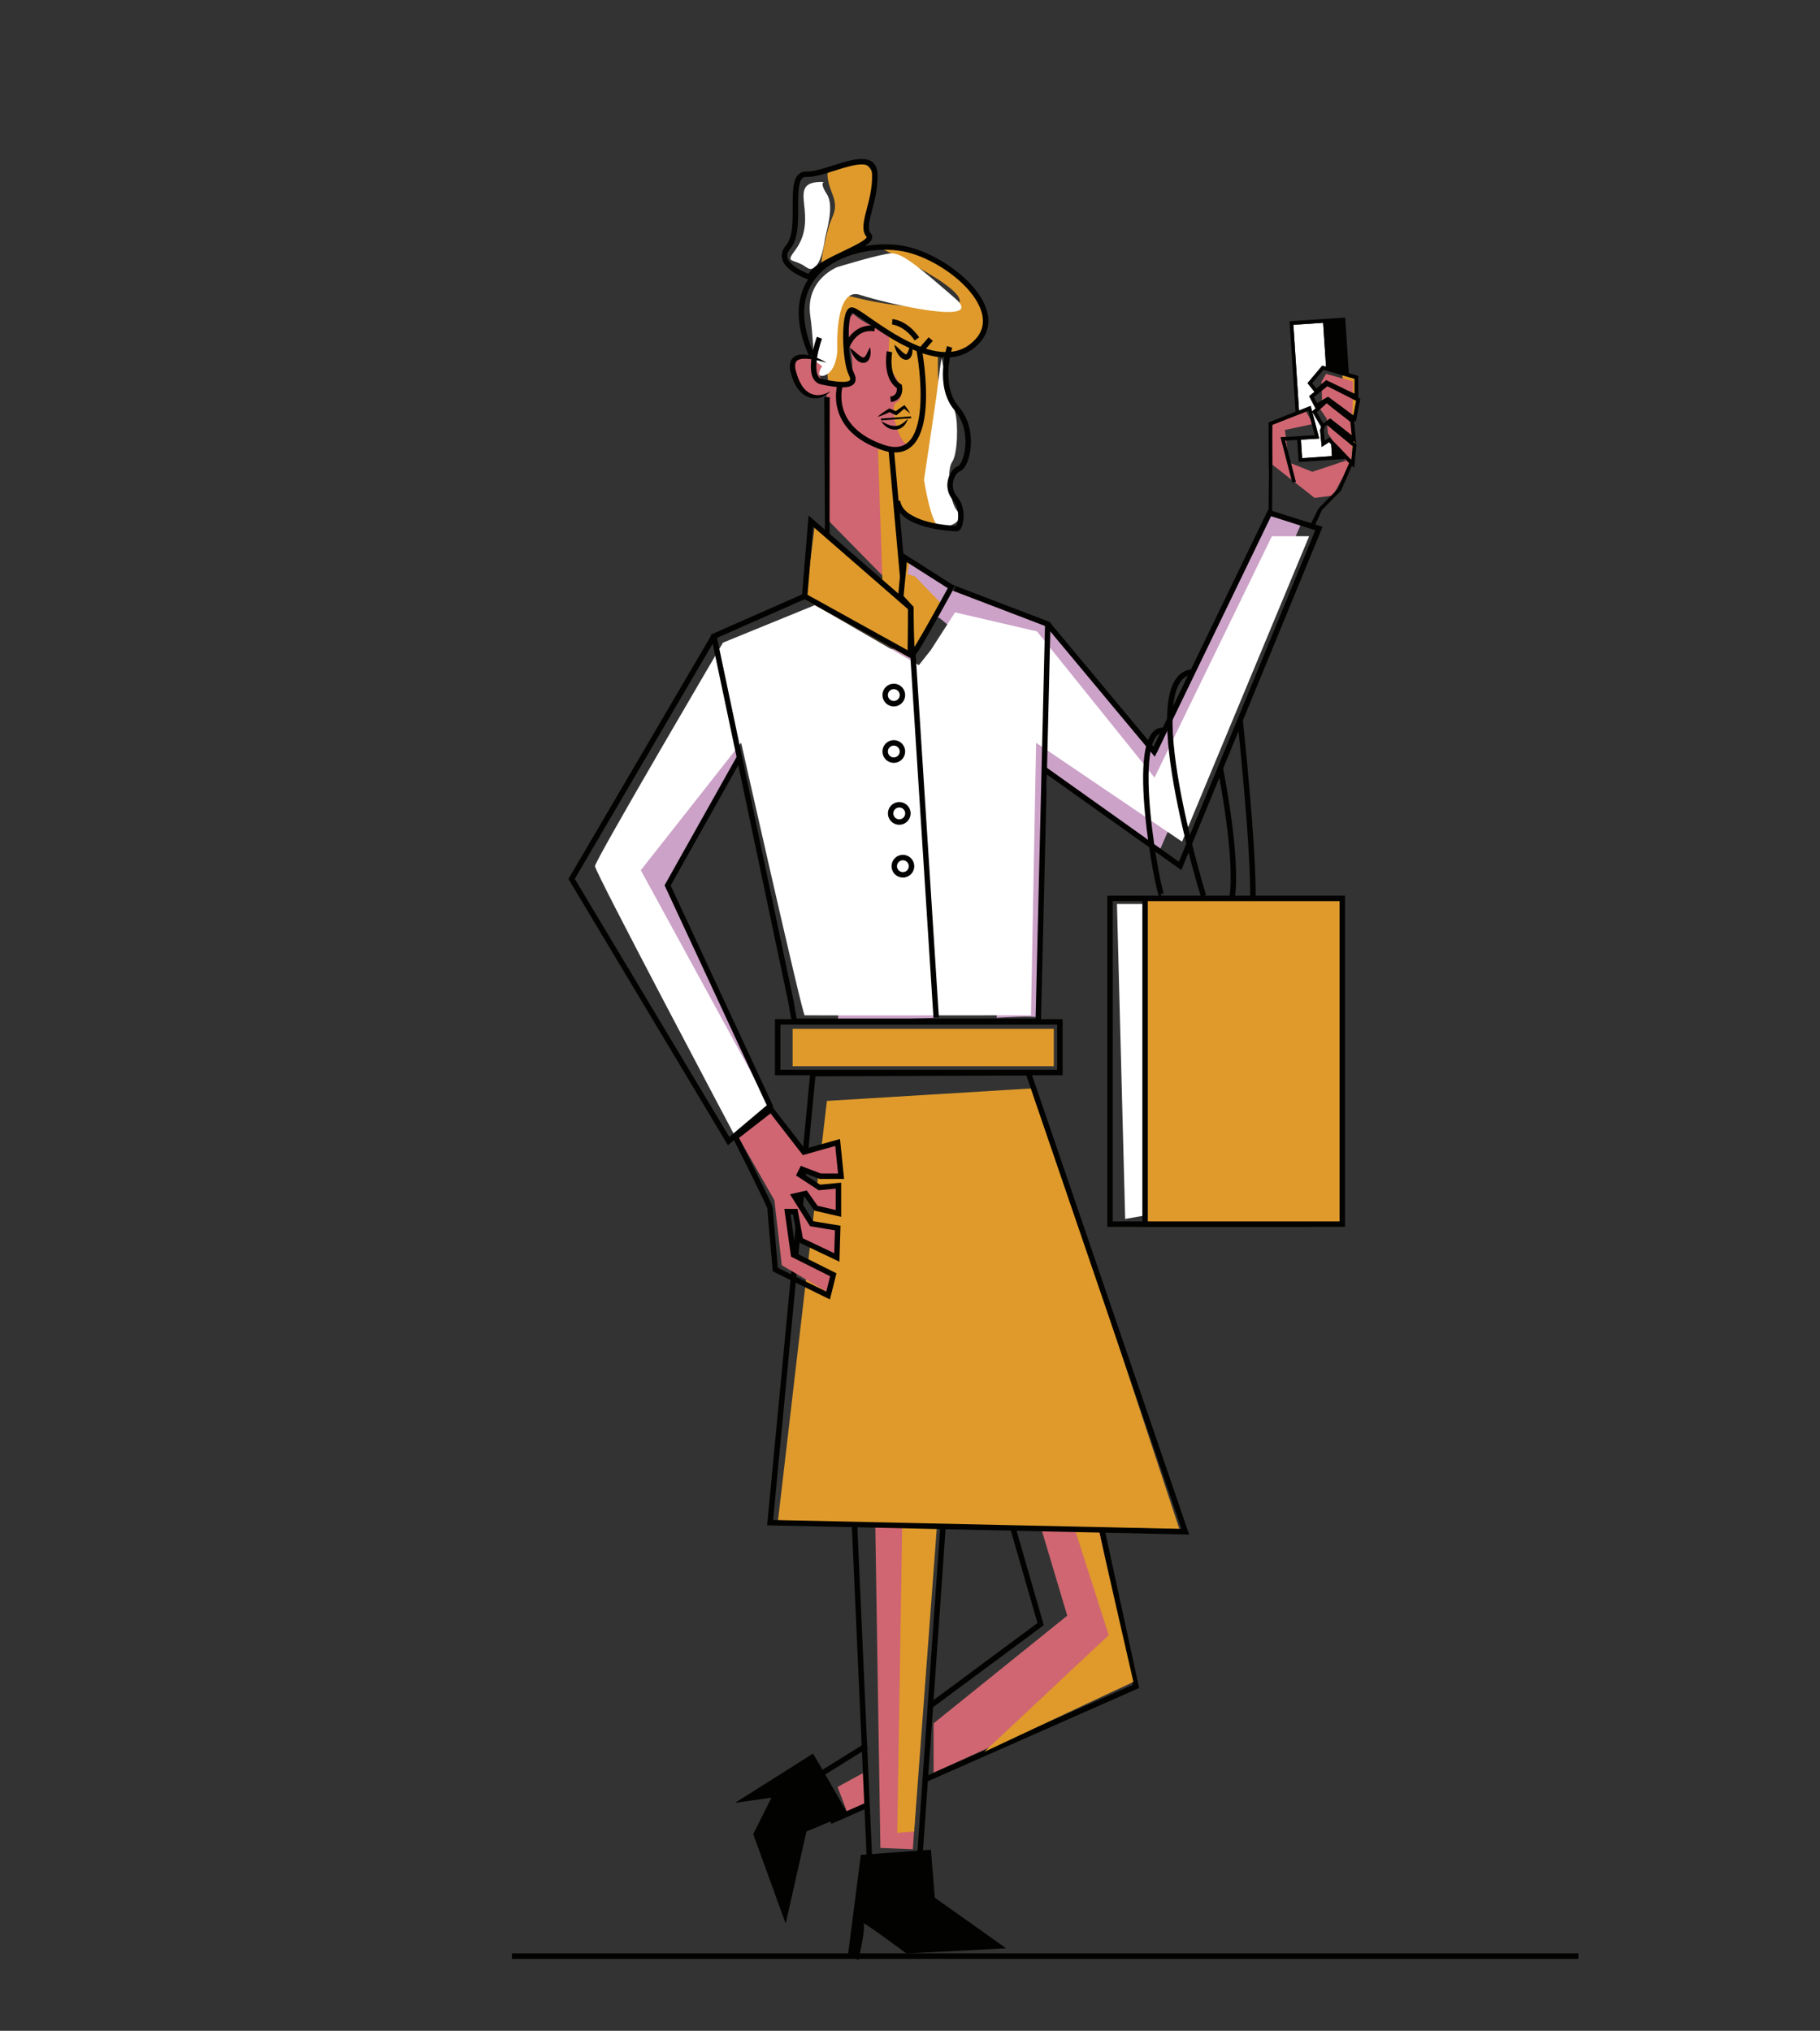 <svg xmlns="http://www.w3.org/2000/svg" viewBox="0 0 1000 1115.49"><rect x="0" y="0" width="1000" height="1115.49" fill="#333333" stroke="none"/><title>Mesa de trabajo 13</title><g id="Capa_7" data-name="Capa 7"><path d="M481.83,135.38s76.28,35.16,31.37,33.74-51.8-12.36-53-3.57-8.08,43.49-4.52,44.2,13.31,2.85,12.36-1.66-4.52-23.29-3.8-25.9,1.19-12.6,3.56-11.88,22.1,15.44,26.14,16.16,24.95,13.78,36.59,4.75S542,176.49,542,176.49,538.39,140.6,481.83,135.38Z" fill="#df9a2b"/><path d="M515.34,196.45s-.48,28.51,3.8,35.64-3.09,19-6.42,22.57,4.52,34.7.48,34-22.34-11.16-22.34-11.16l-.95-29.71s10.93-1,12.83-6.89,7.13-28.75,4-38.73-1.66-10-1.66-10S516.52,193.83,515.34,196.45Z" fill="#df9a2b"/><path d="M516.29,339.5l29,24.23,2.37,195.33s22.82-1.43,22.34,0,5.23-134.5,5.23-134.5l62.26,41.83,77-177.75-17.11-6.17L635.57,413.63l-57.5-69.86-55.13-20.91-10,15.68Z" fill="#cca2c8"/><polygon points="397.95 382.74 346.15 476.84 405.08 621.32 423.61 608.96 367.06 487.3 406.5 416.96 397.95 382.74" fill="#cca2c8"/><polygon points="488.25 356.13 460.21 560.96 514.86 559.06 502.5 358.5 488.25 356.13" fill="#cca2c8"/><path d="M404.13,624.64,423.61,609,352.09,478l55.13-70s33.69,149.57,34.9,149.7,124.36,0,124.36,0l2.8-149.7,80.2,54.31,69.83-167.77H698.84l-64.48,132.6-64.61-80.32-45-10.45-13.32,20.7-6.56,8.29-57.08-33L397.24,353S326.9,472.6,326.9,475.79,404.13,624.64,404.13,624.64Z" fill="#fff"/><polygon points="613.71 496.56 634.36 496.56 634.36 666.7 618.23 669.55 613.71 496.56" fill="#fff"/><path d="M507.71,263.57s3.82,25.37,8.82,26,14.25-4,9.62-8.76-6.08-22.66-3-27.07,3.43-21.54,1.59-27.48-6.76-25.16-7.14-28.6-2.1,12.9-3.17,20.53S507.71,263.57,507.71,263.57Z" fill="#fff"/><path d="M460.08,146.7s-17.71,6.76-14.89,26.76.74,35,7.7,32.81,7.19-14.1,7.19-14.1-1.83-35,12.58-30.18,70.19,17.47,52,1.78-28.75-25-35-24.62S460.08,146.7,460.08,146.7Z" fill="#fff"/><path d="M452.89,100s-2.88,0,1.5,6.77-.88,21.85-1.21,25-3.24,20.05-10.22,15-11.71-1.82-6.32-8.95,6.29-14.25,5.48-22.81S439.16,99.26,452.89,100Z" fill="#fff"/><polyline points="479.45 744.17 483.73 1015.06 501.55 1015.77 520.09 742.74" fill="#d06671"/><polyline points="541.48 737.04 586.39 887.46 512.96 946.62 512.96 973.71 621.32 924.52 582.11 735.61" fill="#d06671"/><polygon points="475.89 973 460.21 981.55 465.91 996.52 475.89 990.82 475.89 973" fill="#d06671"/><polyline points="464.49 725.28 478.74 1043.57 504.05 1038.94 525.79 729.55" fill="none" stroke="#020201" stroke-miterlimit="10" stroke-width="3"/><polyline points="520.09 712.8 571.77 892.09 510.94 937.17" fill="none" stroke="#020201" stroke-miterlimit="10" stroke-width="3"/><polyline points="508.8 977.24 624.17 926.31 575.69 703.53" fill="none" stroke="#020201" stroke-miterlimit="10" stroke-width="3"/><polyline points="476.06 958.87 447.61 976.56 457.59 999.85 477.08 991.25" fill="none" stroke="#020201" stroke-miterlimit="10" stroke-width="3"/><polyline points="561.2 748.45 609.2 898.15 540.76 962.31 622.74 923.81 581.63 744.17" fill="#df9a2b"/><polyline points="521.28 751.3 502.27 1006.03 493 1006.74 497.04 755.1" fill="#df9a2b"/><polygon points="743.24 245.07 742.95 247.95 742.73 250.03 742.73 250.06 742.72 250.82 742.65 250.82 742.55 251.83 742.51 252.28 742.28 252.17 742.18 252.39 741.7 251.89 740.8 250.94 739.9 250.01 737.8 247.82 738.4 241.07 741.68 243.79 742.73 244.66 742.82 244.73 743.24 245.07" fill="#df9a2b"/><polygon points="744.36 243.42 743.61 242.8 743.57 242.25 744.31 242.83 744.36 243.42" fill="#df9a2b"/><polygon points="742.73 239.09 742.35 238.79 741.3 237.97 738.84 236.05 738.46 228.9 740.83 230.75 741.87 231.57 742.08 231.73 742.73 239.09" fill="#df9a2b"/><polygon points="744.34 216.25 743.28 215.75 741.78 215.05 740.76 214.57 739.73 214.08 738.2 213.36 738.2 212.77 737.74 207.9 737.57 206.08 739.24 206.56 740.25 206.85 741.26 207.14 744.33 208.01 744.34 216.25" fill="#df9a2b"/><polygon points="745.21 220.14 743.64 228.23 743.09 227.82 742.6 227.46 741.56 226.7 740.51 225.93 738.21 224.24 738.2 224.05 738.2 216.58 739.95 217.47 740.98 217.99 742.01 218.52 743.23 219.14 745.21 220.14" fill="#df9a2b"/><polygon points="707.43 247.05 706.12 241.99 706.76 241.95 707.43 247.05" fill="#d06671"/><polygon points="709.61 263.36 709.65 263.52 699.1 255.2 699.1 254.61 699.03 239.02 699.2 233.33 711.94 228.31 712.91 227.93 713.88 227.55 717.61 226.08 720.04 230.39 720.74 233.05 705.99 236.17 706.5 239.98 703.6 240.16 709.6 263.36 709.61 263.36" fill="#d06671"/><polygon points="741.32 254.35 737.98 261.9 737.96 261.93 733.5 270.09 732.34 272.21 731.28 272.35 722.3 273.51 711.32 264.84 711.99 264.66 709.35 254.47 721.05 259.15 739.5 253 738.88 252.06 739.11 252.05 741.32 254.35" fill="#d06671"/><polygon points="742.82 244.73 742.73 250.03 742.73 250.06 742.72 250.82 742.65 250.82 742.55 251.83 742.51 252.28 742.28 252.17 742.18 252.39 741.7 251.89 740.8 250.94 739.9 250.01 737.8 247.82 733.32 243.17 732.34 242.16 732.33 242.14 729.62 238.03 729.26 233.51 730.77 234.76 731.83 235.63 732.88 236.5 738.4 241.07 741.68 243.79 742.73 244.66 742.82 244.73" fill="#d06671"/><polygon points="742.73 239.09 742.35 238.79 741.3 237.97 738.84 236.05 732.53 231.14 731.48 230.32 730.85 229.83 730.47 230.1 729.28 230.94 729.06 231.09 728.97 229.97 725.36 224.69 728.92 221.45 729.95 222.25 731 223.08 732.05 223.9 738.46 228.9 740.83 230.75 741.87 231.57 742.08 231.73 742.73 239.09" fill="#d06671"/><polygon points="743.23 219.14 743.09 227.82 742.6 227.46 741.56 226.7 740.51 225.93 738.21 224.24 731.76 219.51 730.72 218.74 729.67 217.97 729.66 217.96 726.11 219.96 726.37 218.76 726.23 214.56 729.28 212.09 729.31 212.07 730.31 212.58 731.34 213.1 738.2 216.58 739.95 217.47 740.98 217.99 742.01 218.52 743.23 219.14" fill="#d06671"/><polygon points="743.38 209.47 743.28 215.75 741.78 215.05 740.76 214.57 739.73 214.08 738.2 213.36 731.14 210.02 730.11 209.54 729.09 209.05 728.65 208.85 726.11 211 726.07 209.79 728.59 205.35 737.74 207.9 743.38 209.47" fill="#d06671"/><polygon points="742.73 250.06 742.72 250.82 742.65 250.82 742.73 250.06" fill="#020201"/><polygon points="729.06 231.09 729.06 231.1 728.43 231.54 729.06 231.09" fill="#020201"/><polygon points="731.81 250.54 715.45 251.62 714.79 241.47 724.84 240.86 720.95 226.07 725.88 234.45 725.3 236.22 726.18 245.51 730.24 242.84 731.38 244.02 731.81 250.54" fill="#020201"/><polygon points="726.5 200.86 718.43 210.47 722.25 215.23 719.31 217.61 722.74 224.13 723.49 223.71 720.94 226.04 720.13 222.95 713.74 225.47 710.65 178.38 727 177.31 728.59 201.45 726.5 200.86" fill="#020201"/><path d="M742.65,250.82h.07v-.76Z" fill="#020201"/><polygon points="729.06 231.09 729.06 231.1 728.43 231.54 729.06 231.09" fill="#fff"/><polygon points="726.5 200.86 718.43 210.47 722.25 215.23 719.31 217.61 722.74 224.13 723.49 223.71 720.94 226.04 720.13 222.95 713.74 225.47 710.65 178.38 727 177.31 728.59 201.45 726.5 200.86" fill="#fff"/><polygon points="731.81 250.54 715.45 251.62 714.79 241.47 724.84 240.86 720.95 226.07 725.88 234.45 725.3 236.22 726.18 245.51 730.24 242.84 731.38 244.02 731.81 250.54" fill="#fff"/><path d="M742.65,250.82h.07v-.76Z" fill="#fff"/><path d="M742.65,250.82h.07v-.76Z" fill="#020201"/><path d="M743.61,242.8l0-.55.74.58.8.63L744,231l1,.73L747.44,219l-1.12-.56v-12l-5.2-1.48-2-30.52-10.27.68-20.31,1.33,3.26,49.71L697,232.06l.1,25.27h.15L697,280.8l2-.09.07-25.51v-.59L699,239l0-5.61.2-.08,12.74-5,1-.38,1-.38,3.73-1.47,1.17-.46,1.26,4.77.7,2.66,1.57,6-7.65.46-1,.06h0l-1,.07-6.18.37-2.9.18,6,23.2h0l0,.16.42,1.64,1.17-.3.08,0,.67-.18-2.64-10.19-1.92-7.42L706.12,242l.64,0,6-.36.8,12.13,20.31-1.33,5-.33h.23l2.21,2.3L738,261.9l0,0-2.91,6.58-1.55,1.58-1.16,2.12-1.06.14-5.67,5.77-1.26,1.28s-3.87,8-4,8l2.14,1,3.83-8.24h0l.74-.76,9.66-9.82,6.08-13.75,1.21,1.25,1.31-12.92-1-.8Zm0-14.57-.55-.41-.49-.36-1-.76-1-.77-2.3-1.69-6.45-4.73-1-.77-1.05-.77h0l-3.55,2-2.56,1.44-1.72-3.27,4.4-3.57,3-2.47,0,0,1,.51,1,.52,6.86,3.48,1.75.89,1,.52,1,.53,1.22.62,2,1Zm-.91,10.86-.38-.3L741.3,238l-2.46-1.92-6.31-4.91-1-.82-.63-.49-.38.27-1.19.84-.22.15h0l-.63.44-.72.51-.66.46-.34-.57-3.25-5.51,1.9-1.74,3.56-3.24,1,.8,1,.83,1,.82,6.41,5,2.37,1.85,1,.82.21.16Zm-13-35.25,1,.29,6.82,2,1.67.48,1,.29,1,.29,3.07.87v8.24l-1.06-.5-1.5-.7-1-.48-1-.49-1.53-.72L731.14,210l-1-.48-1-.49-.44-.2L726.11,211l-2.8,2.38L721,210.5l6.2-7.38,1.54.43ZM720.13,223l-6.39,2.52-3.09-47.09L727,177.31l1.59,24.14-2.09-.59-8.07,9.61,3.82,4.76-2.94,2.38,3.43,6.52.75-.42L720.94,226Zm-4.68,28.67-.66-10.15,10.05-.61L721,226.07l4.93,8.38-.58,1.77.88,9.29,4.06-2.67,1.14,1.18.43,6.52ZM743,248l-.22,2.08v.79h-.07l-.1,1,0,.45-.23-.11-.1.22-.48-.5-.9-.95-.9-.93-2.1-2.19-4.48-4.65-1-1v0l-.08-.08L731.18,241l-.65-.68L727.85,242l-.53-5.6.72-2.2,1.13-.8.09.07,1.51,1.25,1.06.87,1,.87,5.52,4.57,3.28,2.72,1.05.87.09.07.42.34Z" fill="#020201"/><polygon points="733.5 270.09 732.34 272.21 731.28 272.35 733.5 270.09" fill="#020201"/><path d="M728.43,231.54l.63-.44h0Z" fill="#020201"/><path d="M454.74,95.22s-.71,3.09,2.62,11.4,0,11.65-1.67,16.88-6.41,25.18-3.32,23S474.7,134.9,476.13,133s-.71-5.23.71-11.88S480.41,99,480.41,99s-.72-10.46-10.7-10.22S454.74,95.22,454.74,95.22Z" fill="#df9a2b"/><polygon points="442.12 327.51 392.25 349.48 434.55 550.03 436.45 560.96 570.47 560.96 575.69 342.82 522.75 322.57 442.12 327.51" fill="none" stroke="#020201" stroke-miterlimit="10" stroke-width="2.99"/><polygon points="522.32 323.37 517.13 335.47 506.67 353.05 498.59 360.65 442.99 329.76 442.96 326.22 447.71 288.2 495.1 328.59 495.23 328.6 497.61 308.16 522.32 323.37" fill="#df9a2b"/><path d="M454.24,216.91V285l40.28,41-6.77-78.77s12.47-2.85,14.61-5.35,3.92-19.24,3.92-19.24l-.35-28.87,1.78-4.28s-28.52-7.13-38.85-17.11c0,0-2.86,2.49-2.86,3.56s.72,13.55.72,13.55,6.77,25.66-7.49,22.45-7.48-10.69-7.48-10.69-7.13-6.41-12.83-4.63S438.2,220.84,454.24,216.91Z" fill="#d06671"/><polygon points="502.84 316.72 516.62 330.97 513.88 336.76 504.26 357.11 524.7 322.42 499.99 307.69 498.56 315.29 502.84 316.72" fill="#cca2c8"/><path d="M488.82,182.7S487,200.52,491,205.51s6.05,13.54,1.42,15.68,2.85,28.16,8.91,22.46,4.28-16.4,5-21,.54-28.7.54-28.7l.89-4.45Z" fill="#df9a2b"/><polygon points="482.4 246.85 484.9 320.28 495.23 328.6 494.88 306.74 490.6 248.64 482.4 246.85" fill="#df9a2b"/><line x1="454.39" y1="218.17" x2="454.31" y2="327.57" fill="none"/><polygon points="453.29 293.9 452.89 218.16 455.89 218.17 455.79 296.76 453.29 293.9" fill="#020201"/><path d="M467.14,191.12c1.34,1,2.5,2,3.65,3,.57.48,1.13.94,1.69,1.33a5.29,5.29,0,0,0,1.52.83c.45.11.53.11.85-.07a4.27,4.27,0,0,0,1.07-1.3c.7-1.22,1.27-2.68,2.07-4.16a10.29,10.29,0,0,1,.13,5,5.42,5.42,0,0,1-1.42,2.62,3.63,3.63,0,0,1-1.69.9,4.18,4.18,0,0,1-1.85-.11,6.54,6.54,0,0,1-2.5-1.52,11.21,11.21,0,0,1-1.64-2A12.19,12.19,0,0,1,467.14,191.12Z" fill="#020201"/><path d="M491.46,189.36c1.28,1,2.35,2.08,3.41,3.07.53.5,1.05,1,1.56,1.39a4.33,4.33,0,0,0,1.31.81l.14,0s0,0,.08,0l.18-.16a6.27,6.27,0,0,0,.87-1.56c.54-1.28,1-2.74,1.71-4.21a11,11,0,0,1,.58,4.78,6.18,6.18,0,0,1-.84,2.64,4.92,4.92,0,0,1-.56.68,3,3,0,0,1-.88.58,2.71,2.71,0,0,1-1.08.25,3.47,3.47,0,0,1-1-.12,5.7,5.7,0,0,1-2.46-1.64,10.53,10.53,0,0,1-1.46-2A12.23,12.23,0,0,1,491.46,189.36Z" fill="#020201"/><path d="M466.65,191l-2.82-1c1.59-4.47,7.21-12.53,17.06-11l-.46,3C470.54,180.37,466.81,190.51,466.65,191Z" fill="#020201"/><path d="M502.59,187c-5.88-8.34-12.36-8.72-12.43-8.72l.13-3c.33,0,8,.47,14.75,10Z" fill="#020201"/><path d="M454.14,199.2c-2.19-.6-4.37-1.17-6.56-1.57a25.52,25.52,0,0,0-6.44-.55,7.29,7.29,0,0,0-2.72.71,2.66,2.66,0,0,0-1.36,1.77,6.47,6.47,0,0,0-.06,2.72c0,.49.21,1,.3,1.5l.47,1.54a25.88,25.88,0,0,0,2.48,5.86,12.55,12.55,0,0,0,4.1,4.45A9.35,9.35,0,0,0,450.2,217a14.9,14.9,0,0,0,6.19-2.12,12.59,12.59,0,0,1-5.93,3.57,10.43,10.43,0,0,1-7.24-.73,13.88,13.88,0,0,1-5.37-5c-.17-.25-.35-.5-.51-.75l-.42-.8c-.26-.54-.58-1.06-.8-1.61a29.53,29.53,0,0,1-1.21-3.33l-.48-1.7c-.11-.61-.28-1.19-.34-1.82a8.82,8.82,0,0,1,.27-4,5.45,5.45,0,0,1,2.88-3.25,8.58,8.58,0,0,1,3.84-.7,22.05,22.05,0,0,1,6.89,1.47A34.74,34.74,0,0,1,454.14,199.2Z" fill="#020201"/><path d="M488.72,193.2s-2.57,14.22,5.44,19.08c0,0,1.35,6.2-4.84,7.07" fill="none" stroke="#020201" stroke-miterlimit="10" stroke-width="3"/><path d="M511.38,186.25l-6.15,7.05s11.63,63.25-20,52.49C454.49,235.3,461.49,212,461.49,212" fill="none" stroke="#020201" stroke-miterlimit="10" stroke-width="3"/><path d="M482.12,229a35.6,35.6,0,0,1,3-2.36c1-.73,2.1-1.43,3.18-2.09l.35-.21.47.19c1.22.47,2.4,1,3.58,1.57l-1,.11c.76-.57,1.51-1.15,2.3-1.69s1.56-1.09,2.37-1.6l.61-.39.37.47c.51.65,1,1.32,1.46,2s.93,1.37,1.34,2.1c-.69-.47-1.35-1-2-1.5s-1.27-1.05-1.88-1.61l1,.08c-.69.66-1.4,1.29-2.13,1.9s-1.46,1.23-2.2,1.82l-.48.37-.56-.26c-1.18-.55-2.36-1.1-3.5-1.73l.82,0c-1.14.57-2.29,1.09-3.47,1.57A33.59,33.59,0,0,1,482.12,229Z" fill="#020201"/><line x1="484.06" y1="230.42" x2="500.59" y2="229.21" fill="none" stroke="#020201" stroke-miterlimit="10"/><path d="M484.22,231.34a29.66,29.66,0,0,0,3.88,1.92,9.5,9.5,0,0,0,3.82.71,6.81,6.81,0,0,0,3.58-1.18c.15-.08.3-.16.44-.25s.27-.23.41-.33l.84-.64c.54-.47,1.05-1,1.67-1.46a15.43,15.43,0,0,1-.92,2.09l-.68,1c-.11.16-.24.31-.36.47s-.29.27-.44.4A6.64,6.64,0,0,1,492,236a8,8,0,0,1-4.63-1.33A9.32,9.32,0,0,1,484.22,231.34Z" fill="#020201"/><path d="M521.78,190.55s-6.94,21.29,3.83,33.8,5.52,31.44,1.46,33-7.74,10.11-2.36,16.36,2.87,16.68,1,16.65-30.65-1.12-32.6-15.17" fill="none" stroke="#020201" stroke-miterlimit="10" stroke-width="3"/><line x1="489.66" y1="246.68" x2="495.95" y2="316.64" fill="none" stroke="#020201" stroke-miterlimit="10" stroke-width="3"/><polygon points="445.53 286.25 500.5 334.04 500.15 359.7 442.12 327.56 445.53 286.25" fill="none" stroke="#020201" stroke-miterlimit="10" stroke-width="3"/><path d="M500.5,334s0,24.6,1.09,25,21.16-36.44,21.16-36.44L497,306.19l-2.08,21.71Z" fill="none" stroke="#020201" stroke-miterlimit="10" stroke-width="3"/><polygon points="454.34 604.72 427.42 835.65 648.05 839.93 567.85 597.79 454.34 604.72" fill="#df9a2b"/><path d="M450.23,185.51s-8.08,22.34,1.42,24.24,20,3.33,16.16-4.27-4.28-34.22,0-35.17,43.25,37.54,66.06,20-10-47.05-35.17-53.23-75.09,7.6-52.75,58" fill="none" stroke="#020201" stroke-miterlimit="10" stroke-width="3"/><path d="M445.24,152.37s-20.68-6.78-12.12-16.76-1.43-40.39,10-39.92,37.07-15.68,37.54,0-8.08,28.28-3.32,33.51S446.31,143.81,445.24,152.37Z" fill="none" stroke="#020201" stroke-miterlimit="10" stroke-width="3"/><polygon points="446.66 589.71 423.14 836.37 651.26 841.36 565 589.24 446.66 589.71" fill="none" stroke="#020201" stroke-miterlimit="10" stroke-width="3"/><rect x="435.5" y="565.12" width="143.52" height="20.55" fill="#df9a2b"/><rect x="427.3" y="561.32" width="155.05" height="27.8" fill="none" stroke="#020201" stroke-miterlimit="10" stroke-width="3"/><line x1="501.59" y1="359.01" x2="514.39" y2="559.06" fill="none" stroke="#020201" stroke-miterlimit="10" stroke-width="2.99"/><circle cx="491.1" cy="381.79" r="4.75" fill="none" stroke="#020201" stroke-miterlimit="10" stroke-width="2.99"/><circle cx="491.1" cy="412.79" r="4.75" fill="none" stroke="#020201" stroke-miterlimit="10" stroke-width="2.99"/><circle cx="494.1" cy="446.79" r="4.75" fill="none" stroke="#020201" stroke-miterlimit="10" stroke-width="2.99"/><circle cx="496.1" cy="475.79" r="4.75" fill="none" stroke="#020201" stroke-miterlimit="10" stroke-width="2.99"/><polyline points="392.25 349.48 314.07 482.78 400.33 626.78 423.14 607.53 366.82 486.35 406.03 416.49" fill="none" stroke="#020201" stroke-miterlimit="10" stroke-width="2.99"/><polyline points="575.69 342.82 634.15 412.92 697.59 281.75 724.68 290.31 648.41 475.65 574.27 422.9" fill="none" stroke="#020201" stroke-miterlimit="10" stroke-width="2.99"/><rect x="609.91" y="493.48" width="108.36" height="178.93" fill="none" stroke="#020201" stroke-miterlimit="10" stroke-width="2.99"/><rect x="629.16" y="493.48" width="108.36" height="178.93" fill="#df9a2b"/><rect x="629.16" y="493.48" width="108.36" height="178.93" fill="none" stroke="#020201" stroke-miterlimit="10" stroke-width="2.99"/><path d="M638.43,492.05c-1.43,1.43-19.61-91.6.71-90.89" fill="none" stroke="#020201" stroke-miterlimit="10" stroke-width="2.99"/><path d="M670.5,422s10,49.37,6.42,71.47" fill="none" stroke="#020201" stroke-miterlimit="10" stroke-width="2.99"/><path d="M661.24,492.05s-37.78-122.26-5.35-123" fill="none" stroke="#020201" stroke-miterlimit="10" stroke-width="2.99"/><path d="M681.38,395.46s7.66,71.64,7,98.73" fill="none" stroke="#020201" stroke-miterlimit="10" stroke-width="2.99"/><polygon points="422.66 609.67 441.67 632.72 460.21 627.5 460.92 645.79 449.51 645.79 440.72 642.23 439.3 645.08 451.42 652.21 460.68 651.26 460.68 666.47 448.33 663.61 442.62 655.53 436.45 656.96 445.95 672.17 460.21 674.54 459.73 689.51 438.82 680.72 436.92 665.51 432.64 665.51 435.97 689.28 457.83 700.21 455.45 710.19 429.55 694.98 425.51 659.34 405.08 623.46 422.66 609.67" fill="#d06671"/><path d="M404.13,624.64s19,37.55,19,39S426,697.36,426,697.36l29,14.25,2.85-11.4L436,689.28l-3.33-23.77h4.28l2.85,15.69,20,9.5.48-16.16L446,672.17,436.45,657l6.17-1.43,5.71,8.08,12.35,2.86V651.26l-10.45,1-10.93-7.13,1.42-2.85,10,3.8h11.41l-1.9-18.53-18.54,5.22-18.06-23.28Z" fill="none" stroke="#020201" stroke-miterlimit="10" stroke-width="2.99"/><path d="M473,1018.86l38.49-2.85,2.14,26.38,39.21,27.8L498,1073s-24.95-18.54-23.52-16.4-2.86,20-2.86,20l-5.7-2.85Z" fill="#020201"/><path d="M446.66,963.26c2.85,4.27,19.25,33.26,19.25,33.26L443.1,1006l-11.41,50.61-17.82-49.18,10-20-20,2.85Z" fill="#020201"/><line x1="281.28" y1="1074.47" x2="867.26" y2="1074.47" fill="none" stroke="#020201" stroke-miterlimit="10" stroke-width="3"/></g></svg>